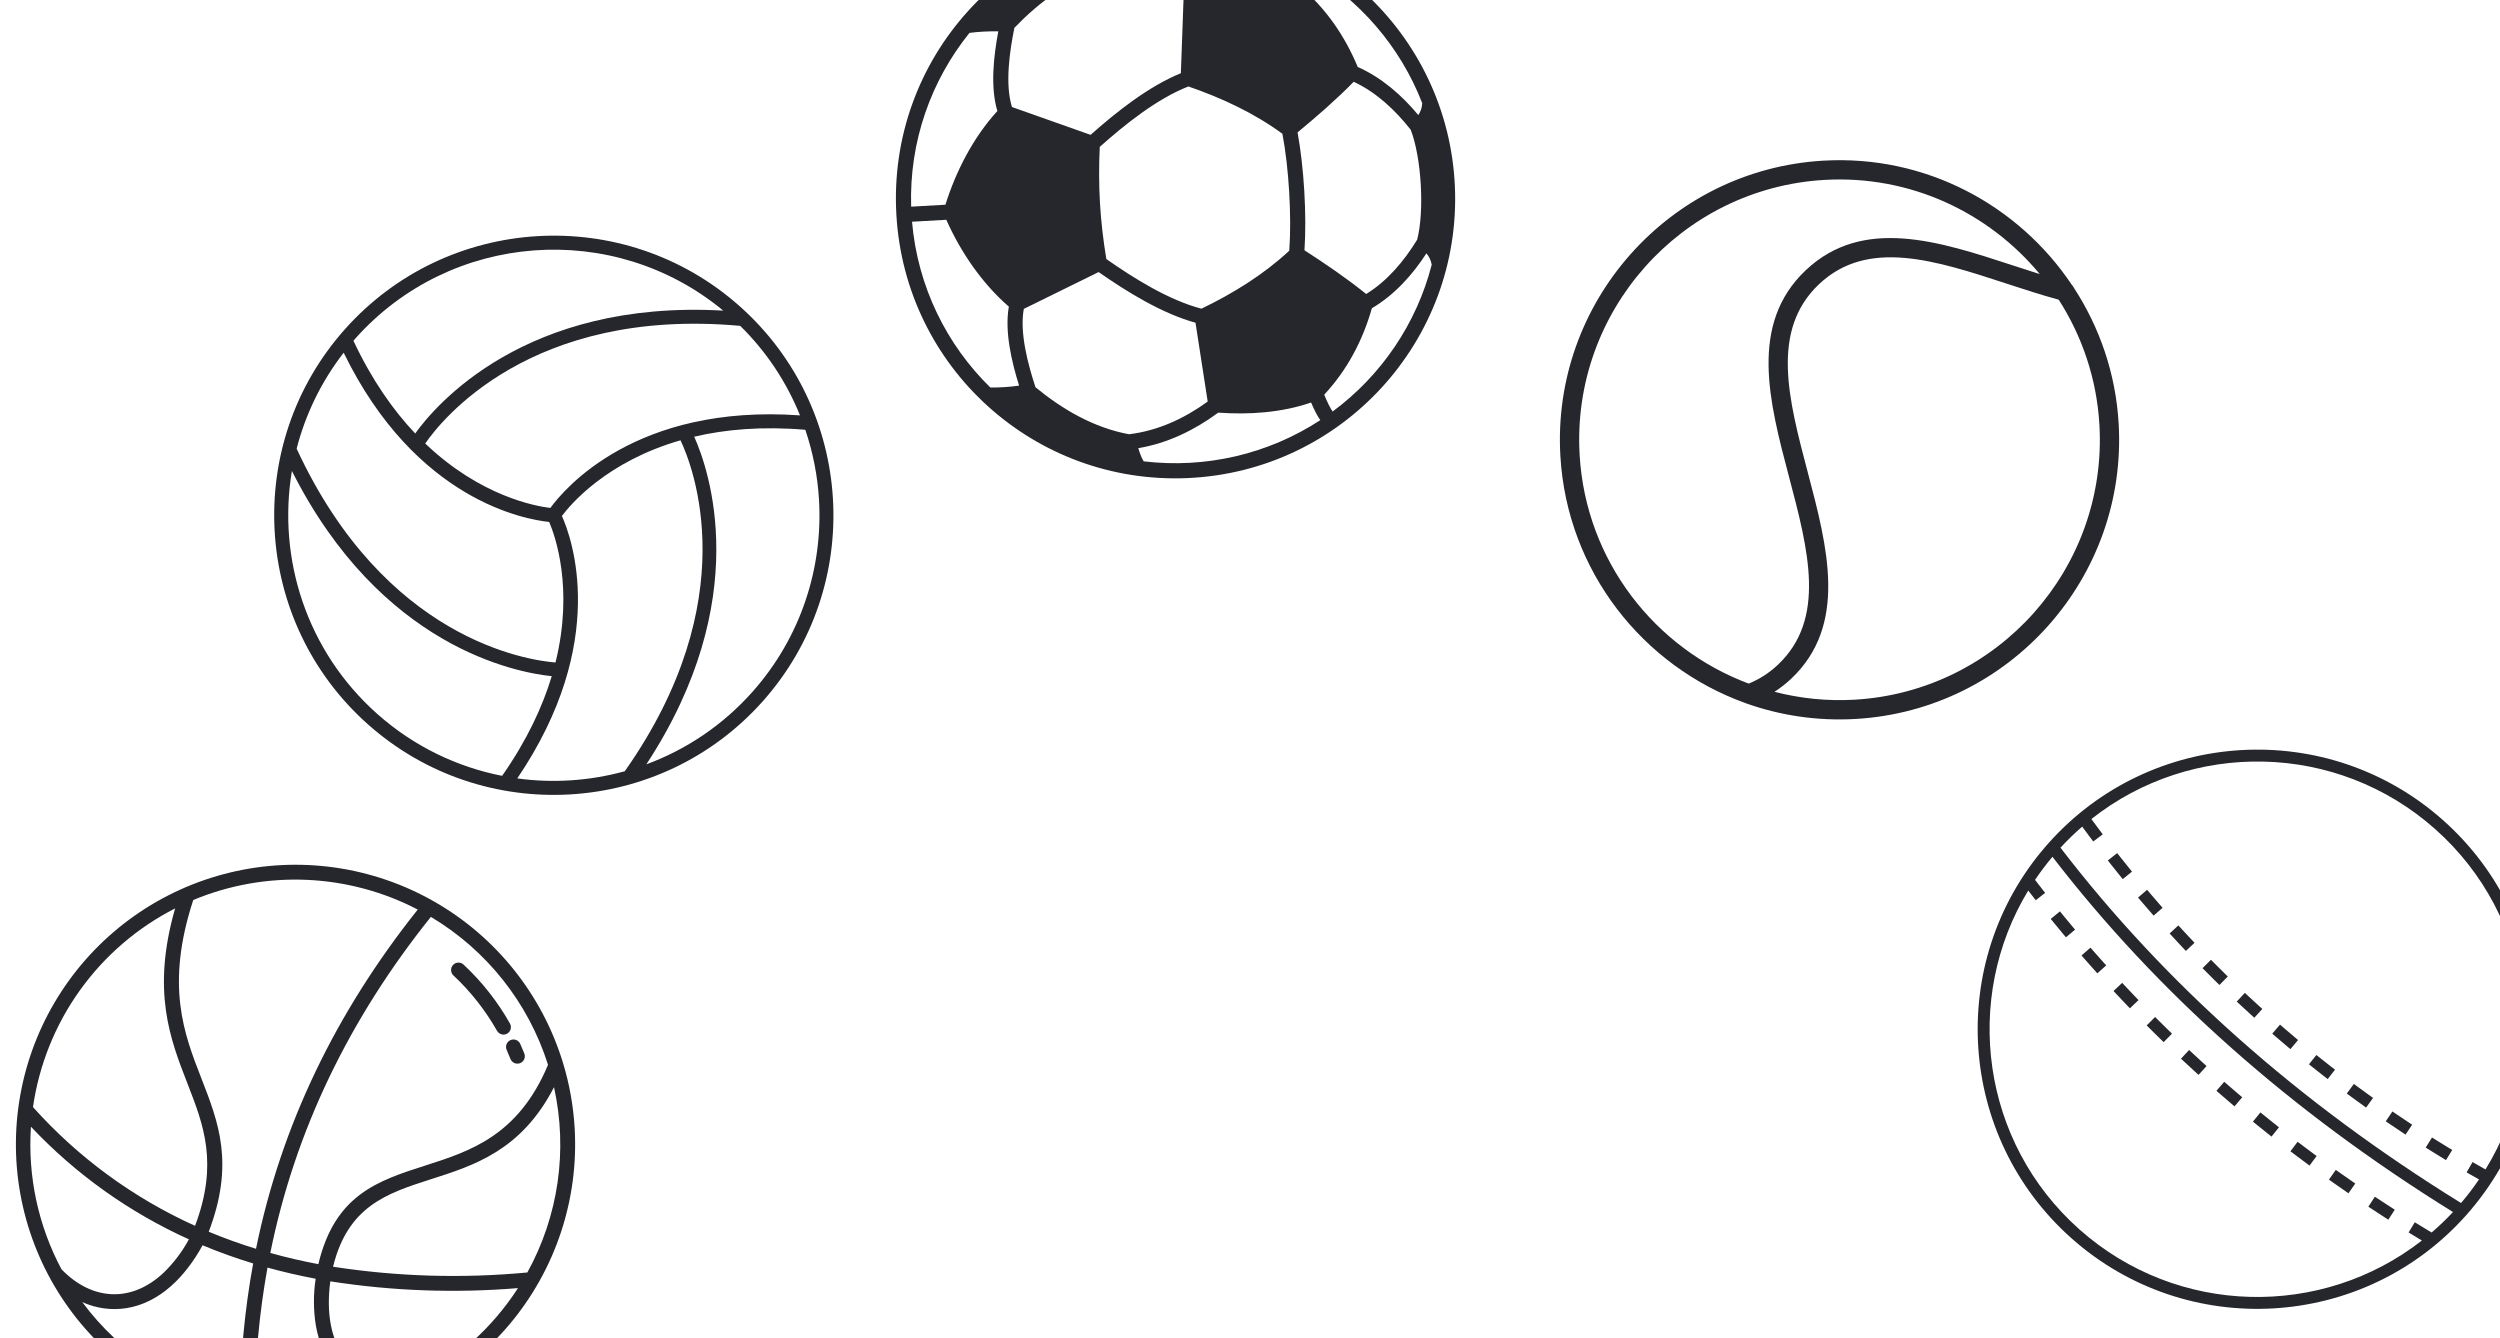 <svg width="284" height="152" viewBox="0 0 284 152" fill="none" xmlns="http://www.w3.org/2000/svg">
<path d="M165.276 21.2C166.036 38.716 152.447 53.542 134.912 54.31C117.511 55.069 102.834 41.747 101.83 24.421C100.79 6.687 114.431 -8.385 132.167 -9.164C149.689 -9.917 164.51 3.679 165.276 21.2ZM123.891 15.319C126.851 12.689 130.462 9.825 134.146 8.314L134.473 -0.741C131.607 -2.345 128.472 -3.375 125.162 -3.383C121.312 -2.197 118.007 0.279 115.236 3.161C114.699 5.797 114.147 9.534 114.959 12.158L123.891 15.319L123.891 15.319ZM113.3 12.611C112.475 9.867 112.885 6.339 113.407 3.563C112.305 3.541 111.227 3.597 110.135 3.735C105.786 9.126 103.278 16.039 103.507 23.477L107.4 23.255C108.599 19.425 110.582 15.59 113.3 12.611L113.3 12.611ZM126.455 -6.634C126.235 -6.157 126.114 -5.587 126.023 -5.078C129.403 -4.907 132.582 -3.798 135.513 -2.131C139.005 -2.792 142.639 -2.979 146.127 -2.223C146.378 -3.084 146.646 -3.784 146.929 -4.331C140.595 -7.49 133.312 -8.291 126.455 -6.634ZM148.433 -3.527C148.192 -3.056 147.95 -2.384 147.712 -1.511C150.63 0.969 152.773 4.079 154.235 7.604C156.95 8.808 159.236 10.808 161.121 13.074C161.409 12.607 161.524 12.285 161.565 11.719C159.073 5.287 154.413 -0.105 148.433 -3.527L148.433 -3.527ZM162.642 30.075C162.536 29.517 162.383 29.21 162.043 28.78C160.436 31.251 158.407 33.505 155.844 35.018C154.804 38.69 153.04 42.029 150.433 44.834C150.77 45.673 151.09 46.312 151.384 46.751C156.923 42.654 160.927 36.754 162.642 30.075L162.642 30.075ZM149.985 47.726C149.632 47.217 149.285 46.553 148.941 45.727C145.566 46.885 141.935 47.125 138.389 46.877C135.681 48.875 132.646 50.348 129.309 50.913C129.459 51.408 129.646 51.961 129.921 52.408C136.924 53.245 144.051 51.612 149.985 47.726ZM112.499 44.02C113.601 44.035 114.677 43.959 115.769 43.807C114.926 41.112 114.106 37.656 114.605 34.834C111.557 32.194 109.133 28.637 107.501 24.967L103.607 25.189C104.249 32.582 107.542 39.162 112.499 44.019L112.499 44.02ZM116.305 35.09C115.805 37.797 116.791 41.438 117.632 43.993C120.721 46.531 124.293 48.603 128.256 49.331C131.536 48.937 134.535 47.546 137.194 45.617L135.809 36.664C131.981 35.6 128.046 33.172 124.805 30.906L116.304 35.09L116.305 35.09ZM125.678 29.425C128.808 31.617 132.759 34.091 136.481 35.067C140.065 33.34 143.537 31.203 146.459 28.48C146.749 24.617 146.412 18.998 145.679 15.195C142.459 12.833 138.761 11.117 134.999 9.821C131.41 11.233 127.788 14.137 124.931 16.688C124.729 21.144 124.957 25.023 125.678 29.425ZM155.198 33.398C157.628 31.899 159.515 29.64 160.991 27.225C161.833 23.953 161.477 17.892 160.259 14.742C158.511 12.522 156.364 10.493 153.783 9.289C151.788 11.326 149.597 13.226 147.402 15.04C148.13 18.985 148.456 24.43 148.188 28.433C150.581 29.977 152.979 31.608 155.198 33.398L155.198 33.398Z" fill="#26272C"/>
<path d="M198.338 79.894C202.229 81.281 206.454 81.929 210.83 81.672C228.314 80.646 241.706 65.586 240.679 48.101C240.345 42.403 238.5 37.156 235.587 32.684C235.534 32.563 235.459 32.459 235.365 32.365C229.303 23.303 218.757 17.568 207.108 18.252C189.623 19.278 176.233 34.339 177.259 51.823C178.027 64.895 186.641 75.673 198.245 79.857C198.276 79.869 198.306 79.883 198.338 79.894L198.338 79.894ZM210.702 79.485C207.551 79.67 204.489 79.339 201.584 78.589C202.237 78.162 202.864 77.682 203.453 77.131C209.948 71.007 207.614 62.182 205.358 53.641C203.171 45.354 201.098 37.525 206.645 32.282C212.182 27.053 219.866 29.573 228 32.236C229.931 32.871 231.921 33.513 233.871 34.048C236.516 38.172 238.185 42.999 238.492 48.229C239.447 64.51 226.981 78.529 210.702 79.485L210.702 79.485ZM179.447 51.695C178.491 35.414 190.957 21.395 207.236 20.439C216.993 19.867 225.913 24.137 231.721 31.139C230.704 30.818 229.685 30.486 228.682 30.157C220.297 27.409 211.625 24.566 205.141 30.691C198.648 36.828 200.984 45.666 203.241 54.202C205.43 62.487 207.499 70.311 201.953 75.534C200.944 76.48 199.853 77.162 198.654 77.658C188.021 73.681 180.153 63.74 179.447 51.695L179.447 51.695Z" fill="#26272C"/>
<path d="M84.029 34.786C70.934 23.143 50.807 24.324 39.164 37.42C33.342 43.967 30.726 52.273 31.203 60.397C31.68 68.521 35.249 76.464 41.797 82.285C54.892 93.929 75.019 92.748 86.663 79.652C98.306 66.557 97.125 46.43 84.029 34.786ZM84.09 37.018C87.111 39.988 89.375 43.462 90.88 47.187C72.221 45.863 64.093 55.539 62.523 57.702C60.87 57.508 54.585 56.389 48.306 50.381C50.053 47.84 60.221 34.855 84.09 37.018L84.09 37.018ZM40.351 38.475C51.176 26.302 69.713 24.973 82.161 35.287C59.65 34.006 49.459 46.045 47.167 49.243C44.686 46.622 42.253 43.189 40.151 38.711C40.219 38.633 40.282 38.553 40.351 38.475L40.351 38.475ZM39.042 40.066C47.228 56.87 59.717 59.024 62.387 59.292C63.043 60.822 65.203 66.812 63.104 75.26C59.914 75.005 43.731 72.644 33.698 50.971C34.693 47.103 36.469 43.387 39.042 40.066L39.042 40.066ZM42.853 81.098C34.805 73.942 31.501 63.414 33.161 53.503C43.259 73.532 58.673 76.405 62.679 76.813C61.639 80.264 59.875 84.08 57.04 88.136C51.931 87.131 47.018 84.801 42.853 81.098L42.853 81.098ZM58.762 88.428C69.279 72.911 64.931 61.056 63.832 58.614C64.83 57.279 68.938 52.424 77.306 50.018C78.689 52.928 84.708 68.111 70.975 87.613C67.003 88.708 62.842 88.988 58.763 88.428L58.762 88.428ZM78.862 49.61C82.37 48.785 86.556 48.404 91.485 48.824C92.355 51.4 92.88 54.072 93.038 56.768C93.491 64.486 91.007 72.376 85.476 78.597C82.077 82.419 77.917 85.168 73.425 86.828C85.721 68.078 80.517 53.297 78.863 49.61L78.862 49.61Z" fill="#26272C"/>
<path fill-rule="evenodd" clip-rule="evenodd" d="M65.282 128.159C65.751 136.243 63.116 144.2 57.914 150.406C52.712 156.612 45.337 160.596 37.295 161.546C29.253 162.495 21.153 160.337 14.649 155.513C8.145 150.69 3.729 143.564 2.303 135.593C0.877 127.622 2.55 119.408 6.978 112.628C11.407 105.849 18.257 101.018 26.13 99.12C34.002 97.223 42.301 98.404 49.332 102.422C56.362 106.44 61.593 112.991 63.955 120.736C64.69 123.149 65.136 125.641 65.282 128.159L65.282 128.159ZM21.954 102.24C18.774 111.971 20.898 117.425 22.882 122.516C24.833 127.523 26.654 132.2 23.713 139.924C25.464 140.655 27.253 141.301 29.082 141.862C31.952 127.805 38.167 114.989 47.455 103.327C43.543 101.29 39.232 100.138 34.825 99.95C30.419 99.762 26.025 100.544 21.954 102.24L21.954 102.24ZM23.014 141.465C21.05 145.044 18.142 148.013 14.338 148.61C12.642 148.87 10.907 148.629 9.346 147.917C13.713 153.816 20.081 157.92 27.257 159.459C27.295 154.116 27.797 148.786 28.758 143.529C26.805 142.934 24.883 142.245 23.014 141.464L23.014 141.465ZM6.983 144.187C10.375 147.71 14.871 148.088 18.601 144.569C19.74 143.461 20.704 142.186 21.46 140.789C14.7 137.739 8.603 133.393 3.516 127.996C3.136 133.611 4.337 139.22 6.983 144.187L6.983 144.187ZM22.159 139.254C24.829 132.161 23.129 127.797 21.309 123.125C19.321 118.023 17.199 112.575 19.895 103.192L19.895 103.192C15.592 105.386 11.879 108.582 9.069 112.511C6.259 116.439 4.434 120.986 3.748 125.767C8.879 131.495 15.15 136.089 22.159 139.254L22.159 139.254ZM62.935 123.505C55.487 137.987 41.191 130.196 37.835 143.9L37.835 143.9C45.137 145.029 52.551 145.248 59.907 144.553C63.444 138.139 64.521 130.655 62.935 123.505L62.935 123.505ZM37.523 145.561C37.064 148.977 37.473 152.547 39.721 154.869C40.806 155.972 42.216 156.698 43.745 156.94C44.833 157.12 45.943 157.119 47.031 156.938C51.843 154.518 55.921 150.855 58.842 146.329C51.731 146.92 44.573 146.662 37.523 145.561L37.523 145.561ZM43.16 158.546C39.152 157.726 36.579 154.701 35.871 150.527C35.599 148.784 35.594 147.009 35.858 145.265C33.988 144.912 32.164 144.49 30.387 143.999C29.447 149.203 28.964 154.478 28.943 159.766C33.711 160.5 38.585 160.082 43.16 158.549L43.16 158.546ZM36.166 143.606C38.044 135.694 42.962 134.12 48.337 132.398C53.39 130.78 58.883 129.02 62.256 120.961L62.256 120.961C60.029 113.918 55.293 107.939 48.947 104.158C39.699 115.707 33.528 128.396 30.706 142.338C32.478 142.831 34.3 143.255 36.17 143.61L36.166 143.606ZM51.524 110.824C53.483 112.659 55.151 114.781 56.473 117.118C56.624 117.373 56.899 117.53 57.196 117.531C57.492 117.532 57.768 117.376 57.921 117.122C58.073 116.868 58.081 116.552 57.941 116.29C56.539 113.8 54.764 111.541 52.676 109.591C52.514 109.431 52.294 109.344 52.067 109.349C51.839 109.354 51.623 109.45 51.468 109.616C51.313 109.783 51.231 110.005 51.242 110.232C51.252 110.459 51.354 110.672 51.524 110.824L51.524 110.824ZM57.559 119.272L57.997 120.316L57.997 120.315C58.112 120.591 58.364 120.785 58.659 120.827C58.954 120.868 59.25 120.751 59.437 120.519C59.624 120.286 59.674 119.972 59.57 119.693L59.101 118.586L59.101 118.586C59.01 118.381 58.841 118.221 58.633 118.141C58.423 118.061 58.191 118.067 57.987 118.158C57.782 118.249 57.622 118.417 57.542 118.626C57.462 118.835 57.468 119.068 57.559 119.272L57.559 119.272Z" fill="#26272C"/>
<path fill-rule="evenodd" clip-rule="evenodd" d="M232.73 95.763L232.319 96.232C221.062 109.342 222.353 129.138 235.319 140.666C248.423 152.317 268.521 151.137 280.172 138.033C291.823 124.929 290.644 104.831 277.539 93.18C264.452 81.543 244.39 82.705 232.73 95.762L232.73 95.763ZM278.659 137.687C260.155 126.21 245.025 112.742 233.159 97.332C232.445 98.179 231.786 99.055 231.18 99.954C231.423 100.27 231.668 100.586 231.913 100.901L232.329 101.433L231.263 102.265L230.847 101.732C230.699 101.543 230.552 101.354 230.406 101.165C222.938 113.474 225.079 129.752 236.217 139.656C247.357 149.561 263.776 149.781 275.125 140.924C274.814 140.736 274.503 140.547 274.193 140.358L273.617 140.006L274.322 138.852L274.899 139.205C275.282 139.439 275.665 139.671 276.05 139.903L276.236 140.014C277.077 139.291 277.886 138.515 278.659 137.687L278.659 137.687ZM233.392 104.912C233.679 105.261 233.968 105.61 234.258 105.958L234.691 106.477L235.729 105.61L235.296 105.091C235.008 104.747 234.722 104.401 234.437 104.054L234.008 103.531L232.963 104.389L233.392 104.912L233.392 104.912ZM282.351 132.848C289.94 120.523 287.831 104.14 276.642 94.19C265.451 84.241 248.934 84.064 237.581 93.042L237.667 93.159C237.932 93.521 238.199 93.882 238.468 94.241L238.873 94.782L237.791 95.592L237.386 95.051C237.114 94.688 236.845 94.325 236.577 93.959L236.538 93.906C235.68 94.648 234.856 95.446 234.071 96.298C245.909 111.73 261.041 125.2 279.573 136.663C280.311 135.799 280.991 134.906 281.615 133.985C281.341 133.83 281.068 133.673 280.794 133.516L280.208 133.18L280.882 132.008L281.468 132.345C281.761 132.514 282.056 132.681 282.351 132.848L282.351 132.848ZM236.907 109.051C237.206 109.391 237.505 109.73 237.807 110.067L238.257 110.571L239.265 109.671L238.815 109.166C238.516 108.832 238.219 108.496 237.922 108.159L237.477 107.651L236.46 108.543L236.907 109.051L236.907 109.051ZM240.557 113.07C240.868 113.4 241.179 113.729 241.491 114.056L241.958 114.544L242.936 113.611L242.469 113.122C242.159 112.797 241.85 112.472 241.543 112.145L241.08 111.652L240.095 112.578L240.557 113.07ZM241.77 98.492C241.489 98.142 241.209 97.793 240.93 97.441L240.51 96.911L239.45 97.75L239.87 98.28C240.151 98.635 240.434 98.989 240.718 99.34L241.142 99.867L242.195 99.018L241.77 98.492ZM245.227 102.617C244.933 102.279 244.64 101.939 244.349 101.598L243.909 101.083L242.882 101.962L243.321 102.476C243.614 102.82 243.91 103.163 244.207 103.504L244.651 104.014L245.671 103.126L245.227 102.617ZM244.342 116.964C244.663 117.283 244.986 117.601 245.309 117.917L245.792 118.39L246.738 117.423L246.255 116.951C245.934 116.637 245.614 116.322 245.296 116.006L244.817 115.529L243.864 116.487L244.343 116.964L244.342 116.964ZM248.837 106.608C248.53 106.281 248.224 105.953 247.92 105.623L247.462 105.126L246.468 106.043L246.927 106.539C247.234 106.873 247.542 107.204 247.852 107.534L248.315 108.027L249.3 107.101L248.837 106.608L248.837 106.608ZM248.257 120.727C248.589 121.036 248.922 121.343 249.255 121.648L249.754 122.104L250.667 121.105L250.167 120.65C249.836 120.347 249.506 120.043 249.177 119.738L248.682 119.277L247.762 120.268L248.257 120.728L248.257 120.727ZM252.596 110.458C252.277 110.143 251.959 109.827 251.642 109.509L251.166 109.03L250.207 109.984L250.684 110.463C251.004 110.784 251.325 111.103 251.647 111.421L252.128 111.895L253.077 110.932L252.596 110.458ZM252.297 124.356C252.639 124.653 252.982 124.948 253.326 125.242L253.841 125.681L254.718 124.652L254.203 124.213C253.862 123.922 253.522 123.63 253.183 123.335L252.673 122.893L251.787 123.914L252.297 124.356ZM256.501 114.162C256.17 113.86 255.839 113.555 255.511 113.25L255.016 112.79L254.095 113.78L254.59 114.24C254.922 114.548 255.255 114.855 255.59 115.161L256.089 115.616L257 114.617L256.501 114.162ZM256.458 127.846C256.81 128.13 257.162 128.414 257.516 128.696L258.045 129.117L258.888 128.06L258.358 127.639C258.007 127.359 257.658 127.078 257.309 126.796L256.784 126.37L255.933 127.42L256.458 127.846ZM260.546 117.711C260.203 117.421 259.862 117.13 259.522 116.838L259.01 116.397L258.128 117.422L258.64 117.863C258.983 118.159 259.328 118.452 259.674 118.744L260.191 119.18L261.062 118.147L260.546 117.711ZM260.734 131.193C261.095 131.465 261.457 131.736 261.82 132.006L262.363 132.41L263.169 131.324L262.627 130.922C262.266 130.654 261.907 130.384 261.549 130.114L261.01 129.706L260.195 130.785L260.734 131.193ZM264.724 121.102C264.371 120.825 264.019 120.548 263.668 120.268L263.139 119.848L262.297 120.906L262.826 121.327C263.18 121.609 263.536 121.889 263.893 122.167L264.426 122.583L265.258 121.517L264.724 121.102ZM265.119 134.395C265.489 134.655 265.86 134.915 266.232 135.173L266.787 135.557L267.558 134.446L267.002 134.061C266.633 133.806 266.265 133.548 265.898 133.29L265.346 132.9L264.567 134.005L265.119 134.395L265.119 134.395ZM269.031 124.329C268.667 124.067 268.304 123.803 267.943 123.537L267.398 123.137L266.597 124.227L267.142 124.627C267.507 124.895 267.873 125.161 268.241 125.426L268.789 125.821L269.579 124.724L269.031 124.329ZM269.608 137.45C269.986 137.698 270.365 137.946 270.745 138.191L271.313 138.558L272.046 137.422L271.479 137.055C271.101 136.812 270.725 136.567 270.35 136.32L269.785 135.949L269.043 137.08L269.608 137.451L269.608 137.45ZM273.457 127.391C273.083 127.142 272.71 126.892 272.339 126.641L271.78 126.261L271.021 127.381L271.581 127.759C271.955 128.014 272.331 128.266 272.709 128.517L273.272 128.891L274.02 127.765L273.457 127.391ZM277.995 130.284C277.612 130.05 277.231 129.814 276.851 129.577L276.277 129.219L275.561 130.365L276.135 130.723C276.518 130.963 276.903 131.201 277.29 131.437L277.867 131.79L278.572 130.637L277.995 130.284Z" fill="#26272C"/>
</svg>
